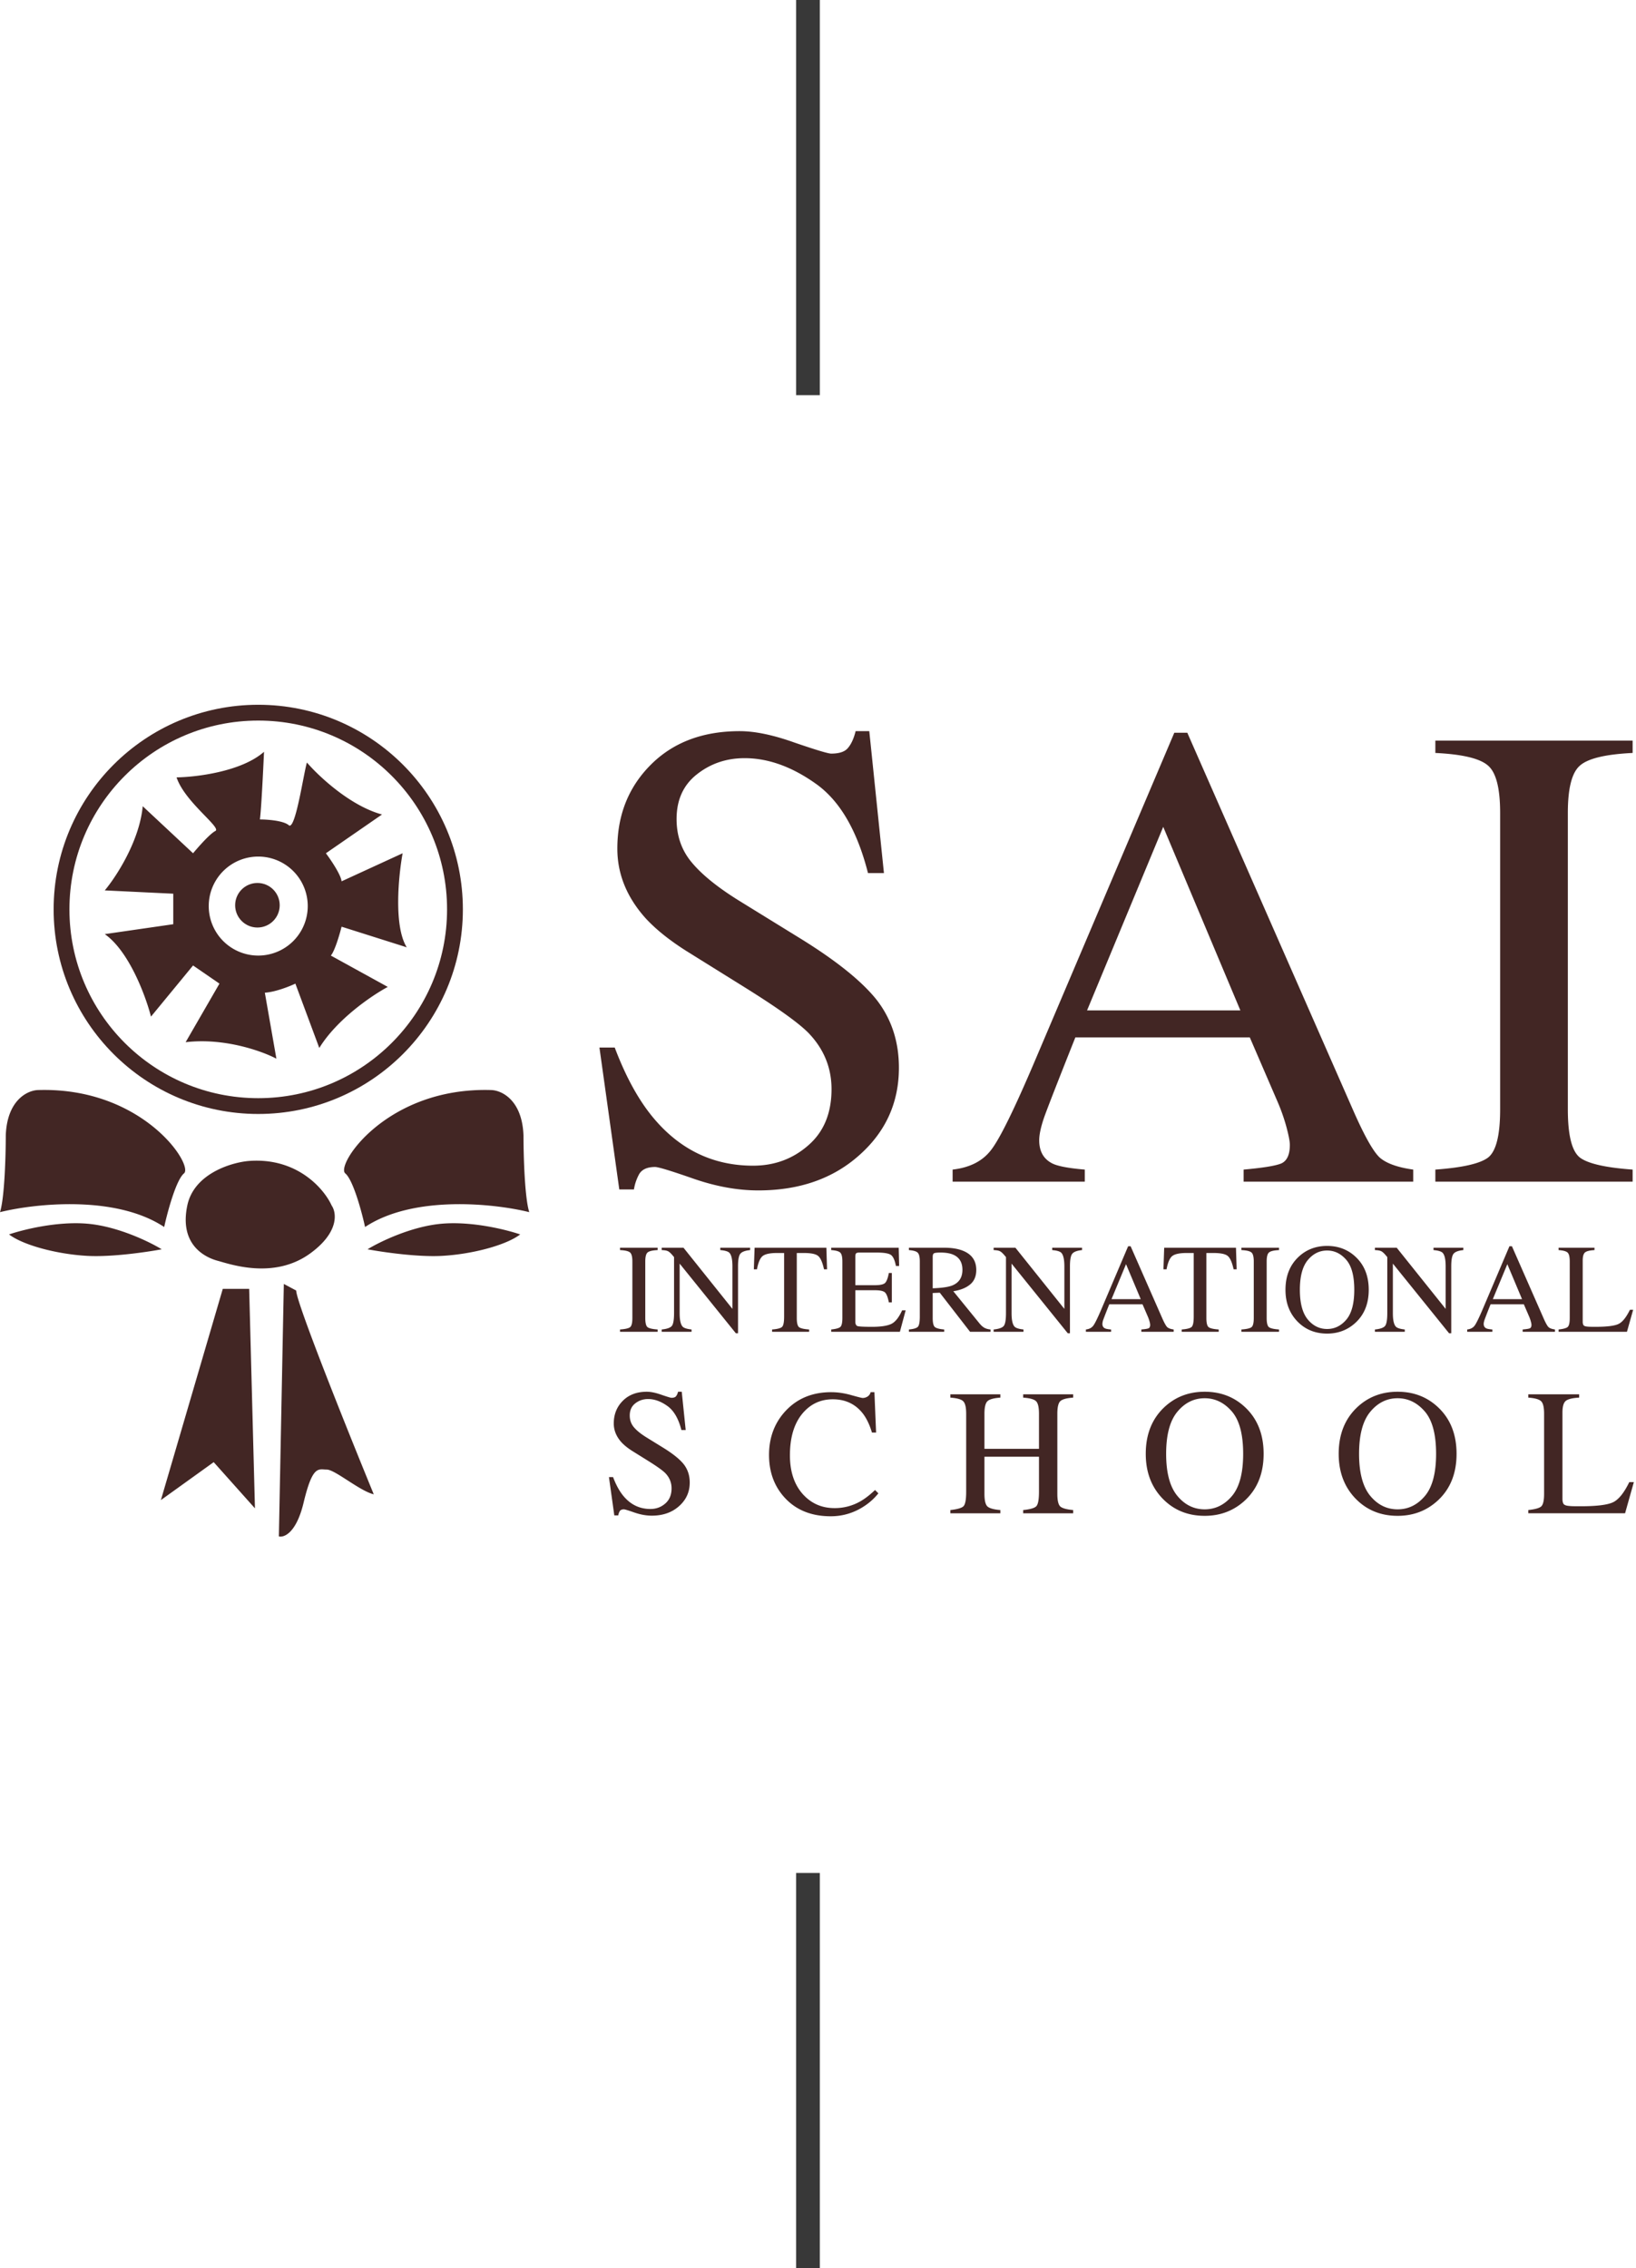 <svg width="207" height="287" fill="none" xmlns="http://www.w3.org/2000/svg"><path d="M23.697 152.547c.836-4.009 5.498-5.428 7.726-5.637 6.18-.501 9.604 3.549 10.543 5.637.627.905.96 3.382-2.714 6.055-4.593 3.34-10.126 1.357-11.692.939-1.566-.417-4.906-1.983-3.863-6.994zm3.342 32.467l-6.682 4.802 7.83-26.725h3.34l.731 27.769-5.22-5.846zm8.246 9.395l.627-31.944 1.565.835c0 1.503 6.543 17.817 9.814 25.785-1.775-.417-4.907-3.131-5.951-3.131-1.044 0-1.775-.627-2.923 4.175-.919 3.842-2.47 4.454-3.132 4.28zm-14.511-39.148c-6.18-4.092-16.424-2.958-20.774-1.879.585-1.837.73-7.238.73-9.709.168-4.509 2.785-5.706 4.072-5.741 13.258-.418 19.73 9.5 18.478 10.544-1.002.835-2.088 4.871-2.506 6.785zm25.417 0c6.18-4.092 16.425-2.958 20.775-1.879-.585-1.837-.73-7.238-.73-9.709-.168-4.509-2.785-5.706-4.072-5.741-13.258-.418-19.73 9.5-18.478 10.544 1.002.835 2.088 4.871 2.505 6.785zm-35.125-.417c-3.842-.334-8.212.766-9.918 1.357 1.775 1.357 6.055 2.506 9.918 2.714 3.09.168 7.551-.487 9.395-.835-1.53-.939-5.553-2.902-9.395-3.236zm44.833 0c3.842-.334 8.212.766 9.917 1.357-1.774 1.357-6.055 2.506-9.917 2.714-3.09.168-7.551-.487-9.395-.835 1.53-.939 5.553-2.902 9.395-3.236zm21.882-22.294c1.428 3.789 3.103 6.81 5.025 9.061 3.35 3.927 7.51 5.89 12.48 5.89 2.69 0 5.011-.851 6.96-2.554 1.977-1.702 2.966-4.077 2.966-7.125 0-2.746-.989-5.135-2.966-7.166-1.29-1.291-4.008-3.227-8.155-5.808l-7.207-4.489c-2.17-1.373-3.9-2.76-5.19-4.16-2.389-2.663-3.583-5.601-3.583-8.814 0-4.256 1.414-7.798 4.242-10.626 2.828-2.828 6.576-4.242 11.244-4.242 1.922 0 4.229.48 6.92 1.441 2.718.934 4.269 1.4 4.654 1.4 1.043 0 1.757-.247 2.141-.74.412-.495.728-1.195.948-2.101h1.73l1.853 17.957h-2.018c-1.373-5.409-3.583-9.185-6.631-11.326-3.021-2.142-6.014-3.213-8.979-3.213-2.306 0-4.325.687-6.054 2.06-1.703 1.345-2.554 3.226-2.554 5.642 0 2.169.659 4.023 1.977 5.56 1.318 1.565 3.364 3.199 6.137 4.901l7.413 4.572c4.641 2.856 7.908 5.478 9.803 7.867 1.867 2.416 2.801 5.272 2.801 8.567 0 4.42-1.675 8.114-5.025 11.079-3.323 2.965-7.579 4.448-12.768 4.448-2.609 0-5.34-.494-8.196-1.483-2.828-.988-4.448-1.482-4.86-1.482-.989 0-1.662.302-2.018.906a5.983 5.983 0 00-.66 1.936h-1.853l-2.512-17.958h1.935zm79.161-4.695l-9.761-23.229-9.638 23.229h19.399zm-36.409 21.664v-1.524c2.17-.247 3.79-1.071 4.86-2.471 1.099-1.4 2.966-5.203 5.602-11.409l17.587-41.393h1.647l21.005 47.818c1.401 3.186 2.513 5.162 3.336 5.931.852.742 2.266 1.25 4.243 1.524v1.524h-21.459v-1.524c2.472-.219 4.064-.48 4.778-.782.714-.33 1.071-1.112 1.071-2.348 0-.412-.137-1.139-.412-2.183a23.84 23.84 0 00-1.153-3.295l-3.501-8.114h-22.076c-2.197 5.519-3.515 8.897-3.954 10.132-.412 1.208-.618 2.169-.618 2.883 0 1.428.577 2.417 1.73 2.966.714.329 2.059.576 4.036.741v1.524h-16.722zm61.08-1.524c3.433-.247 5.657-.755 6.673-1.524 1.016-.796 1.524-2.828 1.524-6.095v-37.522c0-3.102-.508-5.093-1.524-5.972-1.016-.906-3.24-1.441-6.673-1.606v-1.565h24.96v1.565c-3.433.165-5.657.7-6.673 1.606-1.016.88-1.524 2.87-1.524 5.972v37.522c0 3.267.508 5.299 1.524 6.095 1.016.769 3.24 1.277 6.673 1.524v1.524h-24.96v-1.524zM78.45 168.229c.654-.047 1.078-.144 1.272-.29.194-.152.29-.539.29-1.162v-7.151c0-.592-.097-.971-.29-1.139-.194-.172-.618-.274-1.272-.306v-.298h4.757v.298c-.654.032-1.078.134-1.271.306-.194.168-.29.547-.29 1.139v7.151c0 .623.096 1.01.29 1.162.193.146.617.243 1.271.29v.291H78.45v-.291zm5.275 0c.665-.068 1.092-.217 1.28-.447.188-.236.282-.777.282-1.625v-7.089l-.22-.259c-.235-.277-.436-.447-.604-.51-.162-.068-.408-.107-.738-.118v-.298h2.756l6.193 7.74v-5.377c0-.885-.13-1.46-.392-1.727-.173-.173-.555-.285-1.146-.338v-.298h3.776v.298c-.613.063-1.02.212-1.225.448-.204.235-.306.774-.306 1.617v8.462h-.275l-7.112-8.815v6.264c0 .879.128 1.452.385 1.719.167.173.541.29 1.122.353v.291h-3.776v-.291zm11.752-10.346h9.082l.086 2.732h-.384c-.189-.859-.429-1.416-.722-1.672-.288-.262-.898-.393-1.829-.393h-.895v8.227c0 .623.097 1.01.29 1.162.194.146.618.243 1.272.29v.291H97.69v-.291c.68-.052 1.105-.165 1.272-.337.168-.173.251-.607.251-1.303v-8.039h-.895c-.89 0-1.496.128-1.82.385-.32.256-.56.816-.723 1.68h-.393l.095-2.732zm9.694 10.346c.592-.063.974-.167 1.147-.314.177-.152.266-.531.266-1.138v-7.151c0-.571-.086-.942-.259-1.115-.172-.178-.557-.288-1.154-.33v-.298h8.541l.055 2.308h-.408c-.136-.712-.34-1.172-.612-1.382-.272-.209-.88-.314-1.822-.314h-2.182c-.235 0-.382.039-.439.118-.053.073-.079.215-.079.424v3.587h2.473c.685 0 1.122-.102 1.311-.306.188-.204.34-.617.455-1.24h.377v3.721h-.377c-.12-.623-.275-1.034-.463-1.233-.188-.204-.623-.306-1.303-.306h-2.473v3.98c0 .319.1.508.298.565.204.058.809.087 1.814.087 1.088 0 1.892-.118 2.41-.354.518-.24.984-.819 1.397-1.734h.447l-.73 2.716h-8.69v-.291zm12.843-5.212c1.157-.042 1.983-.162 2.481-.361.853-.351 1.279-1.01 1.279-1.978 0-.932-.382-1.568-1.146-1.908-.408-.183-.95-.275-1.625-.275-.455 0-.735.034-.84.102-.099.063-.149.215-.149.456v3.964zM115 168.229c.617-.057 1.002-.178 1.154-.361.151-.183.227-.61.227-1.279v-6.963c0-.566-.086-.935-.259-1.107-.167-.178-.542-.291-1.122-.338v-.298h4.451c.926 0 1.698.118 2.315.353 1.173.445 1.759 1.264 1.759 2.457 0 .801-.262 1.416-.785 1.845-.518.429-1.225.712-2.12.848l3.313 4.074c.204.251.408.434.612.549.204.115.466.189.785.22v.291h-2.59l-3.831-4.946-.895.039v3.164c0 .597.089.976.267 1.138.183.157.578.262 1.185.314v.291H115v-.291zm10.723 0c.664-.068 1.091-.217 1.279-.447.189-.236.283-.777.283-1.625v-7.089l-.22-.259c-.236-.277-.437-.447-.604-.51-.163-.068-.409-.107-.738-.118v-.298h2.755l6.194 7.74v-5.377c0-.885-.131-1.46-.393-1.727-.173-.173-.555-.285-1.146-.338v-.298h3.776v.298c-.612.063-1.021.212-1.225.448-.204.235-.306.774-.306 1.617v8.462h-.275l-7.112-8.815v6.264c0 .879.128 1.452.385 1.719.167.173.542.29 1.122.353v.291h-3.775v-.291zm18.612-3.838l-1.861-4.428-1.836 4.428h3.697zm-6.939 4.129v-.291c.413-.047.722-.204.926-.471.209-.267.565-.992 1.067-2.174l3.352-7.889h.314l4.004 9.113c.267.607.479.984.636 1.131.162.141.431.238.808.29v.291h-4.09v-.291c.471-.042.775-.091.911-.149.136-.063.204-.212.204-.447a1.95 1.95 0 00-.078-.416 4.6 4.6 0 00-.22-.628l-.667-1.547h-4.208a86.388 86.388 0 00-.754 1.931 1.83 1.83 0 00-.117.55c0 .272.109.46.329.565.136.063.393.11.77.141v.291h-3.187zm9.906-10.637h9.083l.086 2.732h-.385c-.188-.859-.429-1.416-.722-1.672-.288-.262-.897-.393-1.829-.393h-.895v8.227c0 .623.097 1.01.291 1.162.193.146.617.243 1.271.29v.291h-4.686v-.291c.68-.052 1.104-.165 1.272-.337.167-.173.251-.607.251-1.303v-8.039h-.895c-.89 0-1.497.128-1.821.385-.32.256-.56.816-.723 1.68h-.392l.094-2.732zm9.773 10.346c.655-.047 1.078-.144 1.272-.29.194-.152.29-.539.29-1.162v-7.151c0-.592-.096-.971-.29-1.139-.194-.172-.617-.274-1.272-.306v-.298h4.757v.298c-.654.032-1.078.134-1.271.306-.194.168-.291.547-.291 1.139v7.151c0 .623.097 1.01.291 1.162.193.146.617.243 1.271.29v.291h-4.757v-.291zm7.395-5.024c0 1.691.332 2.941.997 3.752.665.806 1.481 1.209 2.449 1.209.947 0 1.756-.392 2.426-1.177.675-.79 1.012-2.052 1.012-3.784 0-1.753-.34-3.019-1.02-3.799-.68-.78-1.486-1.17-2.418-1.17-.963 0-1.779.406-2.449 1.217-.665.806-.997 2.057-.997 3.752zm-1.821 0c0-1.716.539-3.093 1.617-4.129.989-.947 2.206-1.421 3.65-1.421 1.45 0 2.669.477 3.658 1.429 1.073 1.031 1.609 2.405 1.609 4.121 0 1.743-.554 3.13-1.664 4.161-.994.921-2.195 1.381-3.603 1.381-1.507 0-2.758-.51-3.752-1.53-1.01-1.042-1.515-2.379-1.515-4.012zm11.319 5.024c.665-.068 1.092-.217 1.28-.447.188-.236.283-.777.283-1.625v-7.089l-.22-.259c-.236-.277-.437-.447-.605-.51-.162-.068-.408-.107-.738-.118v-.298h2.756l6.193 7.74v-5.377c0-.885-.13-1.46-.392-1.727-.173-.173-.555-.285-1.146-.338v-.298h3.776v.298c-.613.063-1.021.212-1.225.448-.204.235-.306.774-.306 1.617v8.462h-.275l-7.112-8.815v6.264c0 .879.128 1.452.385 1.719.167.173.541.29 1.122.353v.291h-3.776v-.291zm18.613-3.838l-1.861-4.428-1.837 4.428h3.698zm-6.94 4.129v-.291c.414-.047.723-.204.927-.471.209-.267.565-.992 1.067-2.174l3.352-7.889h.314l4.004 9.113c.267.607.478.984.635 1.131.163.141.432.238.809.29v.291h-4.09v-.291c.471-.042.775-.091.911-.149.136-.063.204-.212.204-.447 0-.079-.026-.218-.079-.416a4.459 4.459 0 00-.219-.628l-.668-1.547h-4.207a86.388 86.388 0 00-.754 1.931c-.078.23-.118.414-.118.55 0 .272.11.46.33.565.136.063.393.11.769.141v.291h-3.187zm11.563-.291c.592-.063.974-.167 1.146-.314.178-.152.267-.531.267-1.138v-7.151c0-.571-.086-.942-.259-1.115-.172-.178-.557-.288-1.154-.33v-.298h4.545v.298c-.591.032-.989.128-1.193.291-.199.162-.298.51-.298 1.044v7.724a.89.89 0 00.086.424c.063.099.197.162.401.188.12.016.246.027.376.032.137.005.388.008.754.008 1.429 0 2.394-.118 2.897-.354.502-.235.989-.837 1.46-1.805h.408l-.785 2.787h-8.651v-.291zM77.571 186.908c.385 1.022.837 1.837 1.356 2.444.904 1.06 2.026 1.589 3.367 1.589.726 0 1.352-.229 1.878-.689.533-.459.8-1.1.8-1.922 0-.741-.267-1.385-.8-1.934-.348-.348-1.082-.87-2.2-1.566l-1.945-1.212c-.585-.37-1.052-.744-1.4-1.122-.645-.719-.967-1.511-.967-2.378 0-1.148.382-2.104 1.145-2.867.763-.763 1.774-1.145 3.033-1.145.519 0 1.141.13 1.867.389.734.252 1.152.378 1.256.378.281 0 .474-.066.578-.2.11-.133.196-.322.255-.567h.467l.5 4.845h-.544c-.371-1.459-.967-2.478-1.79-3.055-.815-.578-1.622-.867-2.422-.867-.622 0-1.167.185-1.634.555-.459.363-.689.871-.689 1.523 0 .585.178 1.085.534 1.5.355.422.907.863 1.656 1.322l2 1.234c1.252.77 2.133 1.478 2.644 2.122.504.652.756 1.423.756 2.312 0 1.192-.452 2.189-1.356 2.989-.896.8-2.044 1.2-3.444 1.2-.704 0-1.441-.133-2.212-.4-.763-.267-1.2-.4-1.311-.4-.267 0-.448.081-.544.244a1.615 1.615 0 00-.178.523h-.5l-.678-4.845h.522zm27.59-10.746c.822 0 1.666.122 2.533.367.867.244 1.352.366 1.456.366.215 0 .419-.059.611-.177a.929.929 0 00.4-.556h.478l.211 5.112h-.522c-.304-1.015-.7-1.834-1.189-2.456-.934-1.171-2.189-1.756-3.767-1.756-1.593 0-2.897.63-3.912 1.889-1.007 1.26-1.511 2.993-1.511 5.201 0 2.03.53 3.652 1.589 4.867 1.067 1.207 2.415 1.811 4.045 1.811a6.487 6.487 0 003.256-.844c.57-.319 1.196-.8 1.878-1.445l.422.422a7.629 7.629 0 01-1.878 1.678 7.547 7.547 0 01-4.145 1.223c-2.444 0-4.385-.782-5.823-2.345-1.326-1.445-1.989-3.249-1.989-5.412 0-2.215.7-4.074 2.1-5.578 1.475-1.578 3.393-2.367 5.757-2.367zm15.088 14.913c.889-.097 1.445-.26 1.667-.489.222-.237.333-.848.333-1.834v-9.856c0-.815-.126-1.345-.378-1.589-.244-.245-.785-.397-1.622-.456v-.422h6.323v.422c-.837.059-1.382.211-1.634.456-.252.244-.378.774-.378 1.589v4.433h6.901v-4.433c0-.815-.122-1.345-.367-1.589-.244-.245-.788-.397-1.633-.456v-.422h6.323v.422c-.837.059-1.382.211-1.634.456-.244.244-.366.774-.366 1.589v10.123c0 .83.122 1.363.366 1.6.252.23.797.382 1.634.456v.411h-6.323v-.411c.896-.089 1.452-.252 1.667-.489.222-.237.333-.848.333-1.834v-4.422h-6.901v4.689c0 .83.126 1.363.378 1.6.252.237.797.389 1.634.456v.411h-6.323v-.411zm27.301-7.112c0 2.393.47 4.163 1.411 5.311.941 1.141 2.096 1.712 3.467 1.712 1.341 0 2.485-.556 3.434-1.667.955-1.119 1.433-2.904 1.433-5.356 0-2.482-.482-4.275-1.445-5.379-.963-1.103-2.104-1.655-3.422-1.655-1.363 0-2.519.574-3.467 1.722-.941 1.141-1.411 2.912-1.411 5.312zm-2.579 0c0-2.43.764-4.378 2.29-5.845 1.4-1.341 3.122-2.012 5.167-2.012 2.052 0 3.778.675 5.178 2.023 1.519 1.459 2.278 3.404 2.278 5.834 0 2.467-.785 4.43-2.356 5.889-1.407 1.304-3.107 1.956-5.1 1.956-2.134 0-3.904-.722-5.312-2.167-1.43-1.474-2.145-3.367-2.145-5.678zm26.99 0c0 2.393.47 4.163 1.411 5.311.941 1.141 2.097 1.712 3.467 1.712 1.341 0 2.486-.556 3.434-1.667.956-1.119 1.433-2.904 1.433-5.356 0-2.482-.481-4.275-1.444-5.379-.963-1.103-2.104-1.655-3.423-1.655-1.363 0-2.519.574-3.467 1.722-.941 1.141-1.411 2.912-1.411 5.312zm-2.578 0c0-2.43.763-4.378 2.289-5.845 1.4-1.341 3.123-2.012 5.167-2.012 2.052 0 3.778.675 5.179 2.023 1.518 1.459 2.278 3.404 2.278 5.834 0 2.467-.786 4.43-2.356 5.889-1.408 1.304-3.108 1.956-5.101 1.956-2.133 0-3.904-.722-5.311-2.167-1.43-1.474-2.145-3.367-2.145-5.678zm23.989 7.112c.837-.089 1.378-.237 1.622-.445.252-.215.378-.752.378-1.611v-10.123c0-.808-.122-1.334-.366-1.578-.245-.252-.789-.408-1.634-.467v-.422h6.434v.422c-.837.044-1.4.181-1.689.411-.281.23-.422.722-.422 1.478v10.935c0 .251.041.451.122.6.089.14.278.229.567.266.17.023.348.037.533.045.193.007.548.011 1.067.011 2.022 0 3.389-.167 4.1-.5.712-.334 1.4-1.186 2.067-2.556h.578l-1.111 3.945h-12.246v-.411z" fill="#422624"/><path d="M57.566 115.069c0 13.747-11.144 24.89-24.89 24.89s-24.89-11.143-24.89-24.89c0-13.746 11.144-24.89 24.89-24.89s24.89 11.144 24.89 24.89z" stroke="#422624" stroke-width="2"/><path fill-rule="evenodd" clip-rule="evenodd" d="M24.428 107.97c.661-.8 2.15-2.484 2.819-2.818.368-.185-.341-.918-1.338-1.949-1.262-1.305-2.986-3.087-3.569-4.837 2.506-.035 8.226-.73 11.066-3.236-.105 2.366-.355 7.391-.522 8.56.94 0 2.986.146 3.654.731.599.524 1.305-3.087 1.81-5.671.2-1.02.368-1.88.486-2.263 1.497 1.74 5.491 5.491 9.5 6.577l-7.099 4.906c.627.836 1.9 2.715 1.984 3.55l7.725-3.55c-.522 2.854-1.148 9.229.522 11.901l-8.247-2.61c-.244.975-.856 3.07-1.357 3.654l7.203 3.967c-1.949 1.044-6.41 4.051-8.665 7.725l-3.027-8.142c-.73.348-2.526 1.064-3.863 1.148l1.462 8.352c-1.775-.94-6.556-2.673-11.484-2.088l4.28-7.412-3.34-2.297-5.324 6.472c-.661-2.575-2.756-8.268-5.846-10.439l8.665-1.253v-3.862l-8.665-.418c1.427-1.705 4.384-6.222 4.802-10.648l6.368 5.95zm8.247 12.945a6.263 6.263 0 100-12.527 6.263 6.263 0 000 12.527z" fill="#422624"/><circle cx="32.572" cy="114.547" r="2.819" fill="#422624"/><path stroke="#383838" stroke-width="3" d="M102.229 237v50m0-287v50"/></svg>